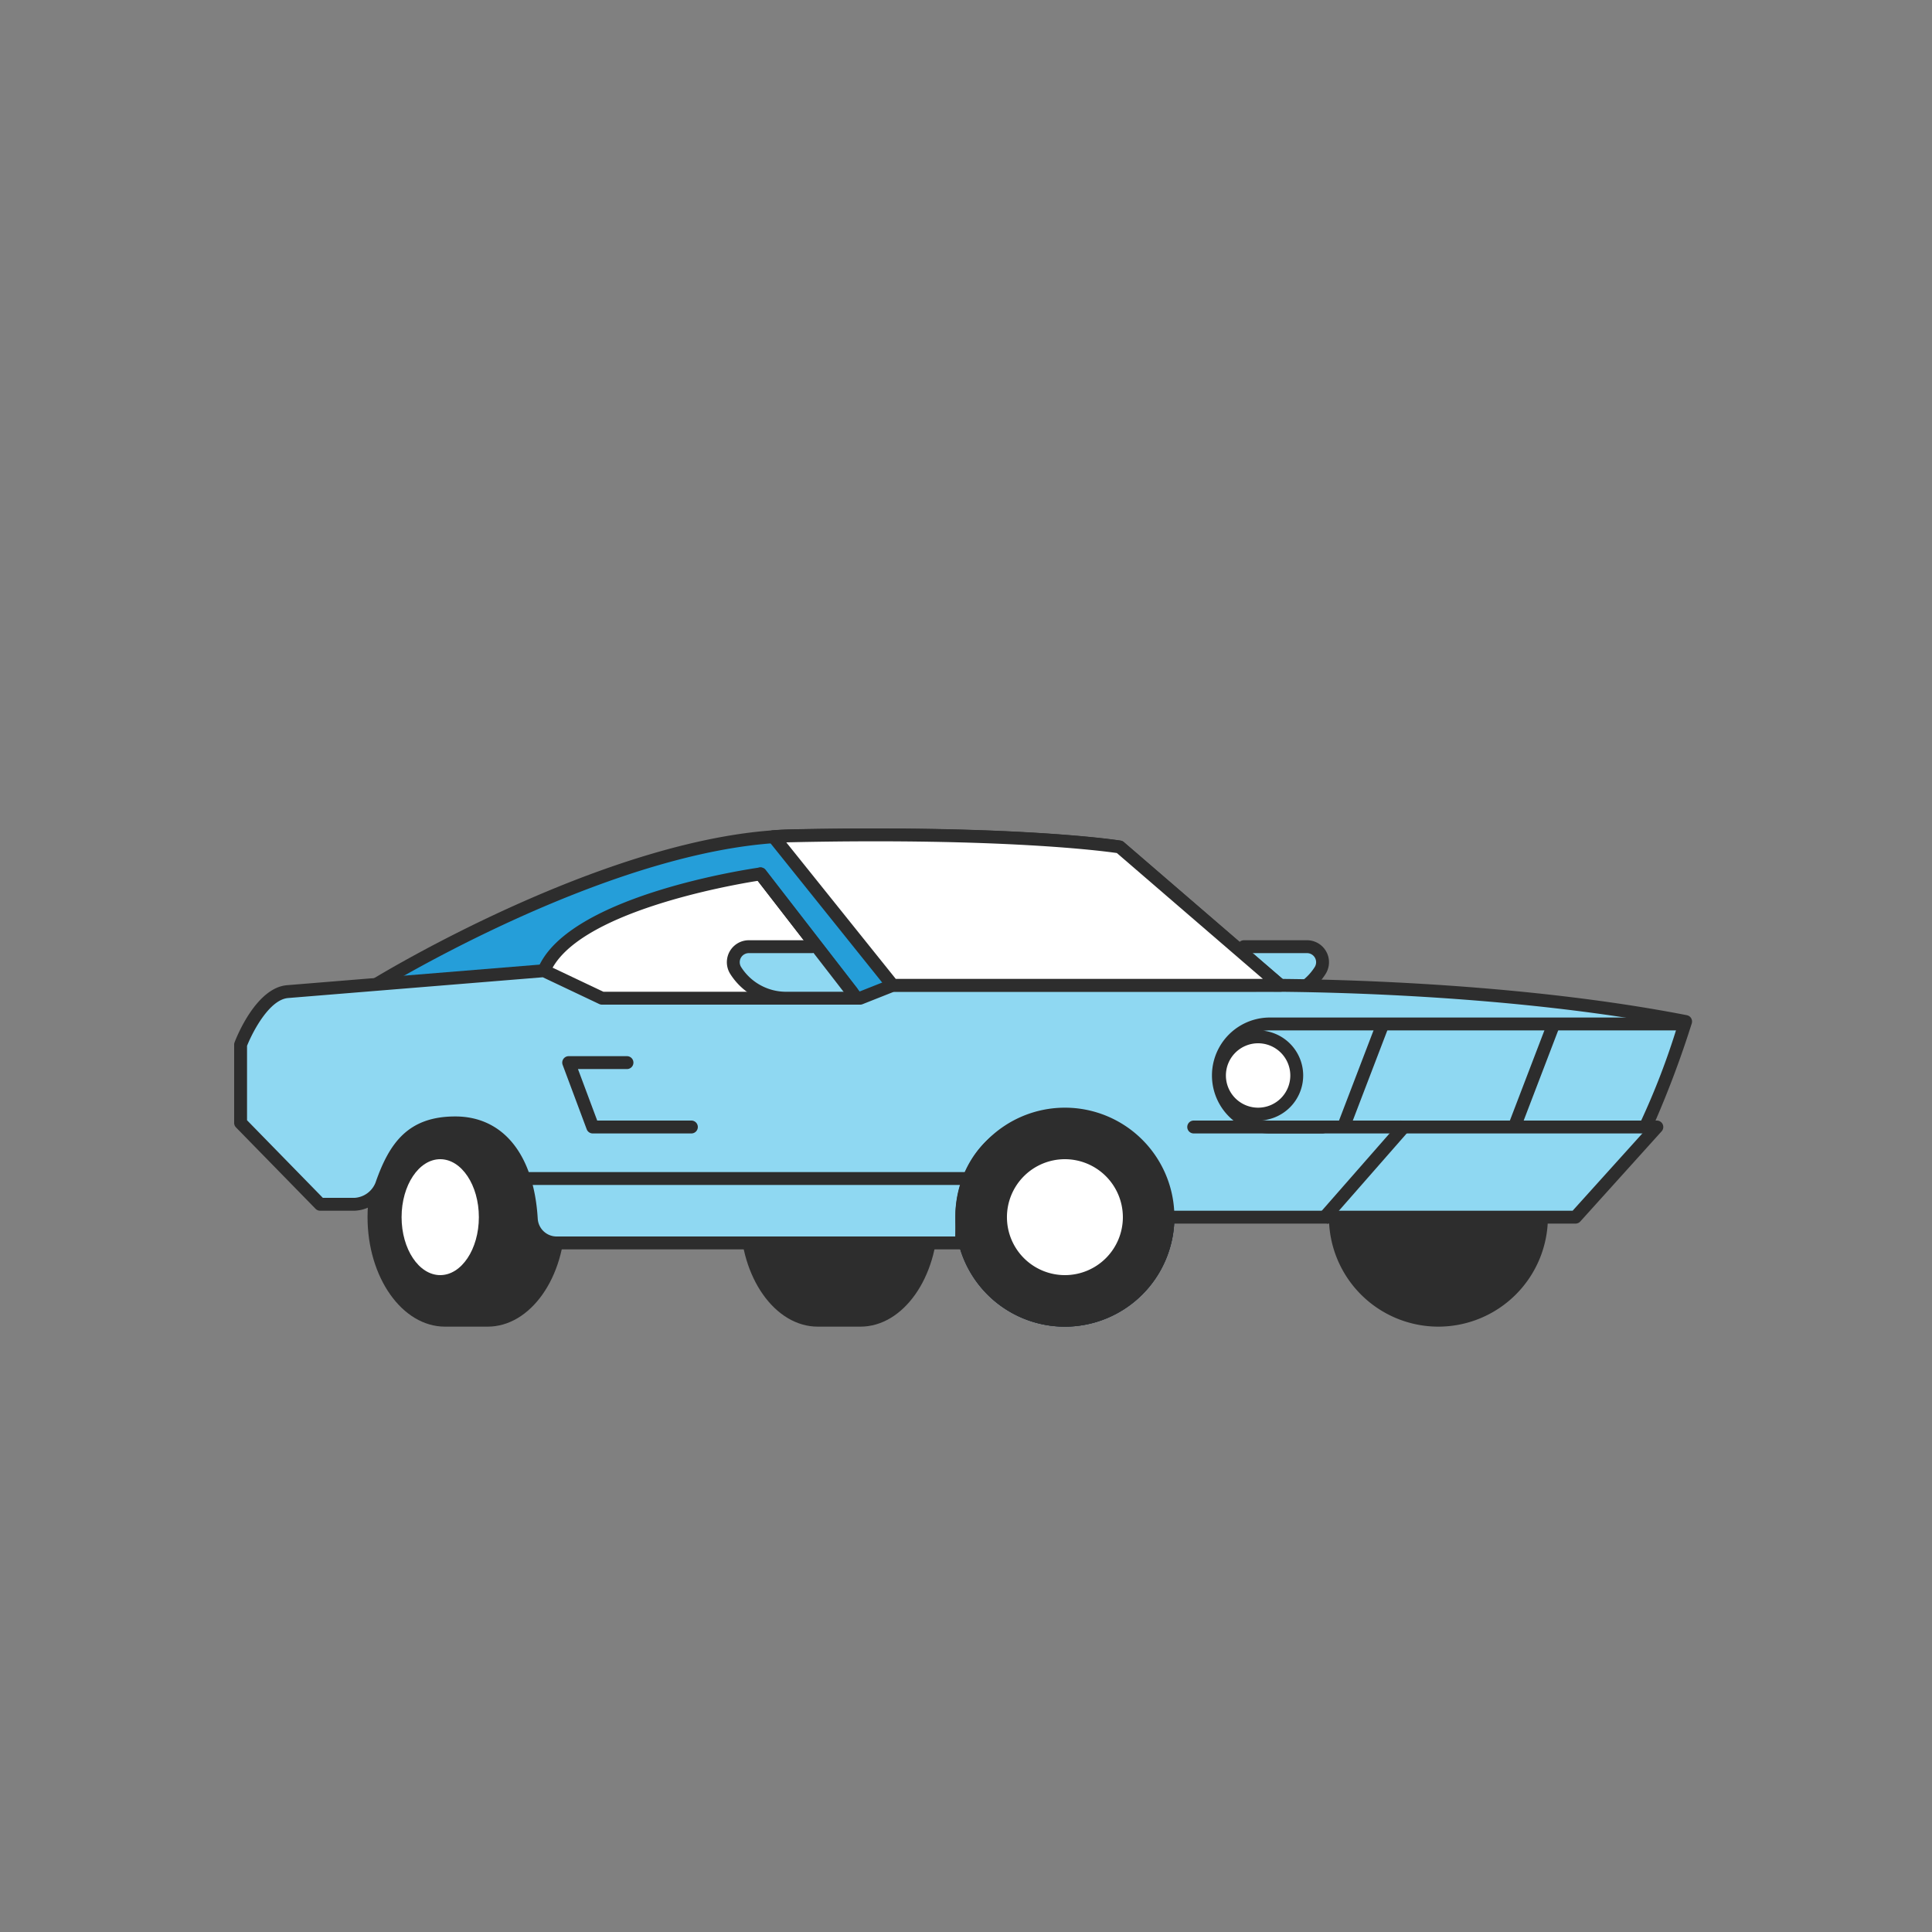 <svg xmlns="http://www.w3.org/2000/svg" viewBox="0 0 150 150"><rect x="0" y="0" width="150" height="150" fill="#808080" stroke="none"/><title>Icons</title><g style="isolation:isolate"><path d="M96.579,73.5h4.898a1.206,1.206,0,0,1,1.016,1.855h0A4.648,4.648,0,0,1,98.577,77.5H93.484Z" style="fill:#8fd8f2"></path><path d="M98.577,78H93.484a.5.5,0,0,1-.396-.806l3.096-4A.502.502,0,0,1,96.58,73H101.477a1.706,1.706,0,0,1,1.437,2.625A5.124,5.124,0,0,1,98.577,78Zm-4.073-1h4.073a4.129,4.129,0,0,0,3.495-1.914A.706.706,0,0,0,101.477,74H96.825Z" style="fill:#2d2d2d"></path><path d="M29.22,76.427s18.194-11.23,32.255-11.529c17.875-.38,25.453.866,25.453.866L99.394,76.508l-26.404,2.761-30.215,3.291Z" style="fill:#259ed9"></path><path d="M42.775,83.06a.498.498,0,0,1-.206-.044L29.014,76.882a.5.5,0,0,1-.057-.881C29.141,75.888,47.43,64.696,61.464,64.398c17.712-.373,25.469.86,25.545.873a.495.495,0,0,1,.245.114L99.72,76.129a.5.5,0,0,1-.274.876l-26.404,2.761L42.829,83.057A.496.496,0,0,1,42.775,83.06ZM30.3,76.367l12.557,5.681L72.936,78.772l25.255-2.641-11.479-9.894c-1.101-.16-8.892-1.189-25.226-.839C49.396,65.655,33.988,74.215,30.3,76.367Z" style="fill:#2d2d2d"></path><path d="M66.784,77.85,59.046,67.849s-14.526,2.039-16.811,7.516c-2.107,5.05,10.929,8.926,10.929,8.926Z" style="fill:#fff"></path><path d="M53.163,84.791a.508.508,0,0,1-.143-.021c-.378-.112-9.271-2.795-11.154-6.765a3.353,3.353,0,0,1-.094-2.833c2.368-5.675,16.599-7.734,17.203-7.819a.502.502,0,0,1,.465.189L67.18,77.544a.5.5,0,0,1-.182.758l-13.621,6.441A.502.502,0,0,1,53.163,84.791Zm5.666-16.403c-2.023.32-14.154,2.427-16.133,7.17a2.358,2.358,0,0,0,.073,2.019c1.56,3.285,9.089,5.78,10.355,6.179l12.883-6.092Z" style="fill:#2d2d2d"></path><circle cx="111.68" cy="94.5" r="8" style="fill:#2d2d2d"></circle><path d="M111.679,103a8.5,8.5,0,1,1,8.5-8.5A8.51,8.51,0,0,1,111.679,103Zm0-16a7.5,7.5,0,1,0,7.5,7.5A7.508,7.508,0,0,0,111.679,87Z" style="fill:#2d2d2d"></path><path d="M34.55,86.5h3.314c3.045,0,5.513,3.582,5.513,8s-2.468,8-5.513,8H34.55c-3.045,0-5.513-3.582-5.513-8S31.505,86.5,34.55,86.5Z" style="fill:#2d2d2d"></path><path d="M37.864,103H34.55c-3.316,0-6.014-3.813-6.014-8.5S31.234,86,34.55,86H37.864c3.316,0,6.014,3.813,6.014,8.5S41.18,103,37.864,103ZM34.55,87c-2.765,0-5.014,3.364-5.014,7.5s2.249,7.5,5.014,7.5H37.864c2.765,0,5.014-3.364,5.014-7.5S40.628,87,37.864,87Z" style="fill:#2d2d2d"></path><ellipse cx="34.18" cy="94.5" rx="3.5" ry="5" style="fill:#fff"></ellipse><path d="M34.179,100c-2.206,0-4-2.467-4-5.5s1.794-5.5,4-5.5,4,2.467,4,5.5S36.385,100,34.179,100Zm0-10c-1.654,0-3,2.019-3,4.5s1.346,4.5,3,4.5,3-2.019,3-4.5S35.833,90,34.179,90Z" style="fill:#2d2d2d"></path><path d="M63.491,86.5h3.314c3.045,0,5.513,3.582,5.513,8s-2.468,8-5.513,8H63.491c-3.045,0-5.513-3.582-5.513-8S60.446,86.5,63.491,86.5Z" style="fill:#2d2d2d"></path><path d="M66.805,103H63.491c-3.315,0-6.013-3.813-6.013-8.5S60.175,86,63.491,86h3.314c3.315,0,6.013,3.813,6.013,8.5S70.121,103,66.805,103ZM63.491,87C60.727,87,58.478,90.364,58.478,94.5s2.249,7.5,5.013,7.5h3.314c2.764,0,5.013-3.364,5.013-7.5s-2.249-7.5-5.013-7.5Z" style="fill:#2d2d2d"></path><circle cx="82.68" cy="94.5" r="8" style="fill:#fff"></circle><path d="M82.679,103a8.5,8.5,0,1,1,8.5-8.5A8.51,8.51,0,0,1,82.679,103Zm0-16a7.5,7.5,0,1,0,7.5,7.5A7.508,7.508,0,0,0,82.679,87Z" style="fill:#0a3360"></path><circle cx="82.68" cy="94.5" r="5" style="fill:#fff"></circle><path d="M82.679,100a5.5,5.5,0,1,1,5.5-5.5A5.507,5.507,0,0,1,82.679,100Zm0-10a4.5,4.5,0,1,0,4.5,4.5A4.505,4.505,0,0,0,82.679,90Z" style="fill:#0a3360"></path><circle cx="82.68" cy="94.5" r="8" style="fill:#259ed9"></circle><path d="M82.679,103a8.5,8.5,0,1,1,8.5-8.5A8.51,8.51,0,0,1,82.679,103Zm0-16a7.5,7.5,0,1,0,7.5,7.5A7.508,7.508,0,0,0,82.679,87Z" style="fill:#2d2d2d"></path><circle cx="82.68" cy="94.5" r="5" style="fill:#fff"></circle><path d="M82.679,100a5.5,5.5,0,1,1,5.5-5.5A5.507,5.507,0,0,1,82.679,100Zm0-10a4.5,4.5,0,1,0,4.5,4.5A4.505,4.505,0,0,0,82.679,90Z" style="fill:#2d2d2d"></path><path d="M46.737,77.5H66.784l2.523-1H97.308s17.905-.241,33.562,2.81A58.93,58.93,0,0,1,127.739,87.5h.897l-6.314,7H88.68v-.352c0-3.754-2.147-7.041-7-7.041h0c-4.72,0-6.865,3.893-7,6.985L74.66,96.5l-31.48,0A1.968,1.968,0,0,1,41.25,94.64c-.196-3.327-1.593-7.459-5.9-7.459-3.164,0-4.584,1.525-5.723,4.805A2.378,2.378,0,0,1,27.535,93.5l-2.678,0L18.68,87.181V81.106s1.504-3.942,3.648-4.117l19.906-1.623Z" style="fill:#8fd8f2"></path><path d="M74.66,97H43.179A2.455,2.455,0,0,1,40.751,94.669c-.125-2.101-.9-6.988-5.401-6.988-2.73,0-4.104,1.169-5.251,4.47A2.879,2.879,0,0,1,27.535,94H24.856a.499.499,0,0,1-.357-.15l-6.177-6.319a.498.498,0,0,1-.143-.35V81.106a.483.483,0,0,1,.033-.178c.165-.434,1.686-4.243,4.074-4.438l19.907-1.623a.526.526,0,0,1,.255.047L46.849,77H66.689l2.434-.965A.496.496,0,0,1,69.307,76H97.308c.175-.002,18.13-.206,33.658,2.819a.499.499,0,0,1,.379.647A77.233,77.233,0,0,1,128.534,87h.103a.5.5,0,0,1,.371.835l-6.314,7a.5.5,0,0,1-.371.165H88.679a.5.5,0,0,1-.5-.5V94.148c0-3.162-1.708-6.541-6.5-6.541-4.562,0-6.387,3.891-6.5,6.507l-.02,2.39A.5.5,0,0,1,74.66,97ZM35.35,86.681c3.713,0,6.105,2.964,6.399,7.929A1.473,1.473,0,0,0,43.179,96H74.163l.016-1.912c.162-3.727,2.79-7.481,7.5-7.481,4.507,0,7.437,2.896,7.499,7.393h32.921l5.447-6.039a.501.501,0,0,1-.248-.698,56.924,56.924,0,0,0,2.919-7.569C114.922,76.8,97.49,76.998,97.315,77H69.403l-2.434.965A.496.496,0,0,1,66.785,78H46.737a.496.496,0,0,1-.214-.048L42.142,75.875,22.369,77.487c-1.461.119-2.764,2.643-3.189,3.712v5.777L25.066,93H27.535a1.874,1.874,0,0,0,1.619-1.177C30.226,88.736,31.69,86.681,35.35,86.681Z" style="fill:#2d2d2d"></path><circle cx="82.68" cy="94.5" r="8" style="fill:#2d2d2d"></circle><path d="M82.679,103a8.5,8.5,0,1,1,8.5-8.5A8.51,8.51,0,0,1,82.679,103Zm0-16a7.5,7.5,0,1,0,7.5,7.5A7.508,7.508,0,0,0,82.679,87Z" style="fill:#2d2d2d"></path><circle cx="82.68" cy="94.5" r="5" style="fill:#fff"></circle><path d="M82.679,100a5.5,5.5,0,1,1,5.5-5.5A5.507,5.507,0,0,1,82.679,100Zm0-10a4.5,4.5,0,1,0,4.5,4.5A4.505,4.505,0,0,0,82.679,90Z" style="fill:#2d2d2d"></path><rect x="68.18" y="83" width="14" height="27" transform="translate(150.359 193) rotate(-180)" style="fill:none"></rect><line x1="127.68" y1="87.5" x2="92.68" y2="87.5" style="fill:#fff"></line><path d="M127.679,88h-35a.5.5,0,1,1,0-1h35a.5.5,0,0,1,0,1Z" style="fill:#2d2d2d"></path><path d="M102.679,88h-4.083a4.5,4.5,0,1,1,0-9h32.083a.5.5,0,0,1,0,1h-32.083a3.5,3.5,0,1,0,0,7h4.083a.5.5,0,0,1,0,1Z" style="fill:#2d2d2d"></path><circle cx="97.68" cy="83.5" r="3" style="fill:#fff"></circle><path d="M97.679,87a3.5,3.5,0,1,1,3.5-3.5A3.504,3.504,0,0,1,97.679,87Zm0-6a2.5,2.5,0,1,0,2.5,2.5A2.503,2.503,0,0,0,97.679,81Z" style="fill:#2d2d2d"></path><line x1="107.454" y1="79.269" x2="104.379" y2="87.311" style="fill:#fff"></line><rect x="101.612" y="82.79" width="8.61" height="1" transform="translate(-9.737 152.426) rotate(-69.051)" style="fill:#2d2d2d"></rect><line x1="120.72" y1="79.269" x2="117.645" y2="87.311" style="fill:#fff"></line><rect x="114.878" y="82.79" width="8.61" height="1" transform="translate(-1.214 164.815) rotate(-69.051)" style="fill:#2d2d2d"></rect><path d="M60.049,64.958c.479-.034.955-.058,1.426-.068,17.875-.38,25.453.866,25.453.866L99.394,76.5l-30.087.002Z" style="fill:#fff"></path><path d="M69.307,77.001a.5.5,0,0,1-.39-.187L59.66,65.271a.5.5,0,0,1,.354-.812c.486-.035.972-.059,1.45-.069,17.718-.372,25.469.86,25.545.873a.495.495,0,0,1,.245.114L99.72,76.121A.5.5,0,0,1,99.394,77ZM61.047,65.403l8.5,10.598L98.048,76,86.711,66.229c-1.101-.159-8.884-1.187-25.226-.838C61.34,65.393,61.194,65.397,61.047,65.403Z" style="fill:#2d2d2d"></path><path d="M63.037,73.5H58.139a1.206,1.206,0,0,0-1.016,1.855h0A4.648,4.648,0,0,0,61.039,77.5H66.132" style="fill:#8fd8f2"></path><path d="M66.132,78H61.039a5.123,5.123,0,0,1-4.337-2.375A1.706,1.706,0,0,1,58.139,73h4.897a.5.5,0,1,1,0,1H58.139a.706.706,0,0,0-.595,1.086A4.128,4.128,0,0,0,61.039,77h5.093a.5.5,0,0,1,0,1Z" style="fill:#2d2d2d"></path><rect x="40.679" y="91" width="35" height="1" style="fill:#2d2d2d"></rect><path d="M53.679,88H46.02a.5.5,0,0,1-.469-.325l-1.867-4.999a.5.5,0,0,1,.469-.675h4.526a.5.5,0,1,1,0,1H44.873L46.367,87h7.312a.5.5,0,0,1,0,1Z" style="fill:#2d2d2d"></path><line x1="109.149" y1="87.311" x2="102.684" y2="94.692" style="fill:#fff"></line><rect x="101.01" y="90.502" width="9.812" height="1" transform="translate(-32.334 110.66) rotate(-48.761)" style="fill:#2d2d2d"></rect><path d="M66.132,77.507a.5.5,0,0,1-.396-.194l-7.087-9.158a.5.5,0,0,1,.791-.612l7.087,9.158a.5.5,0,0,1-.396.806Z" style="fill:#2d2d2d"></path></g></svg>